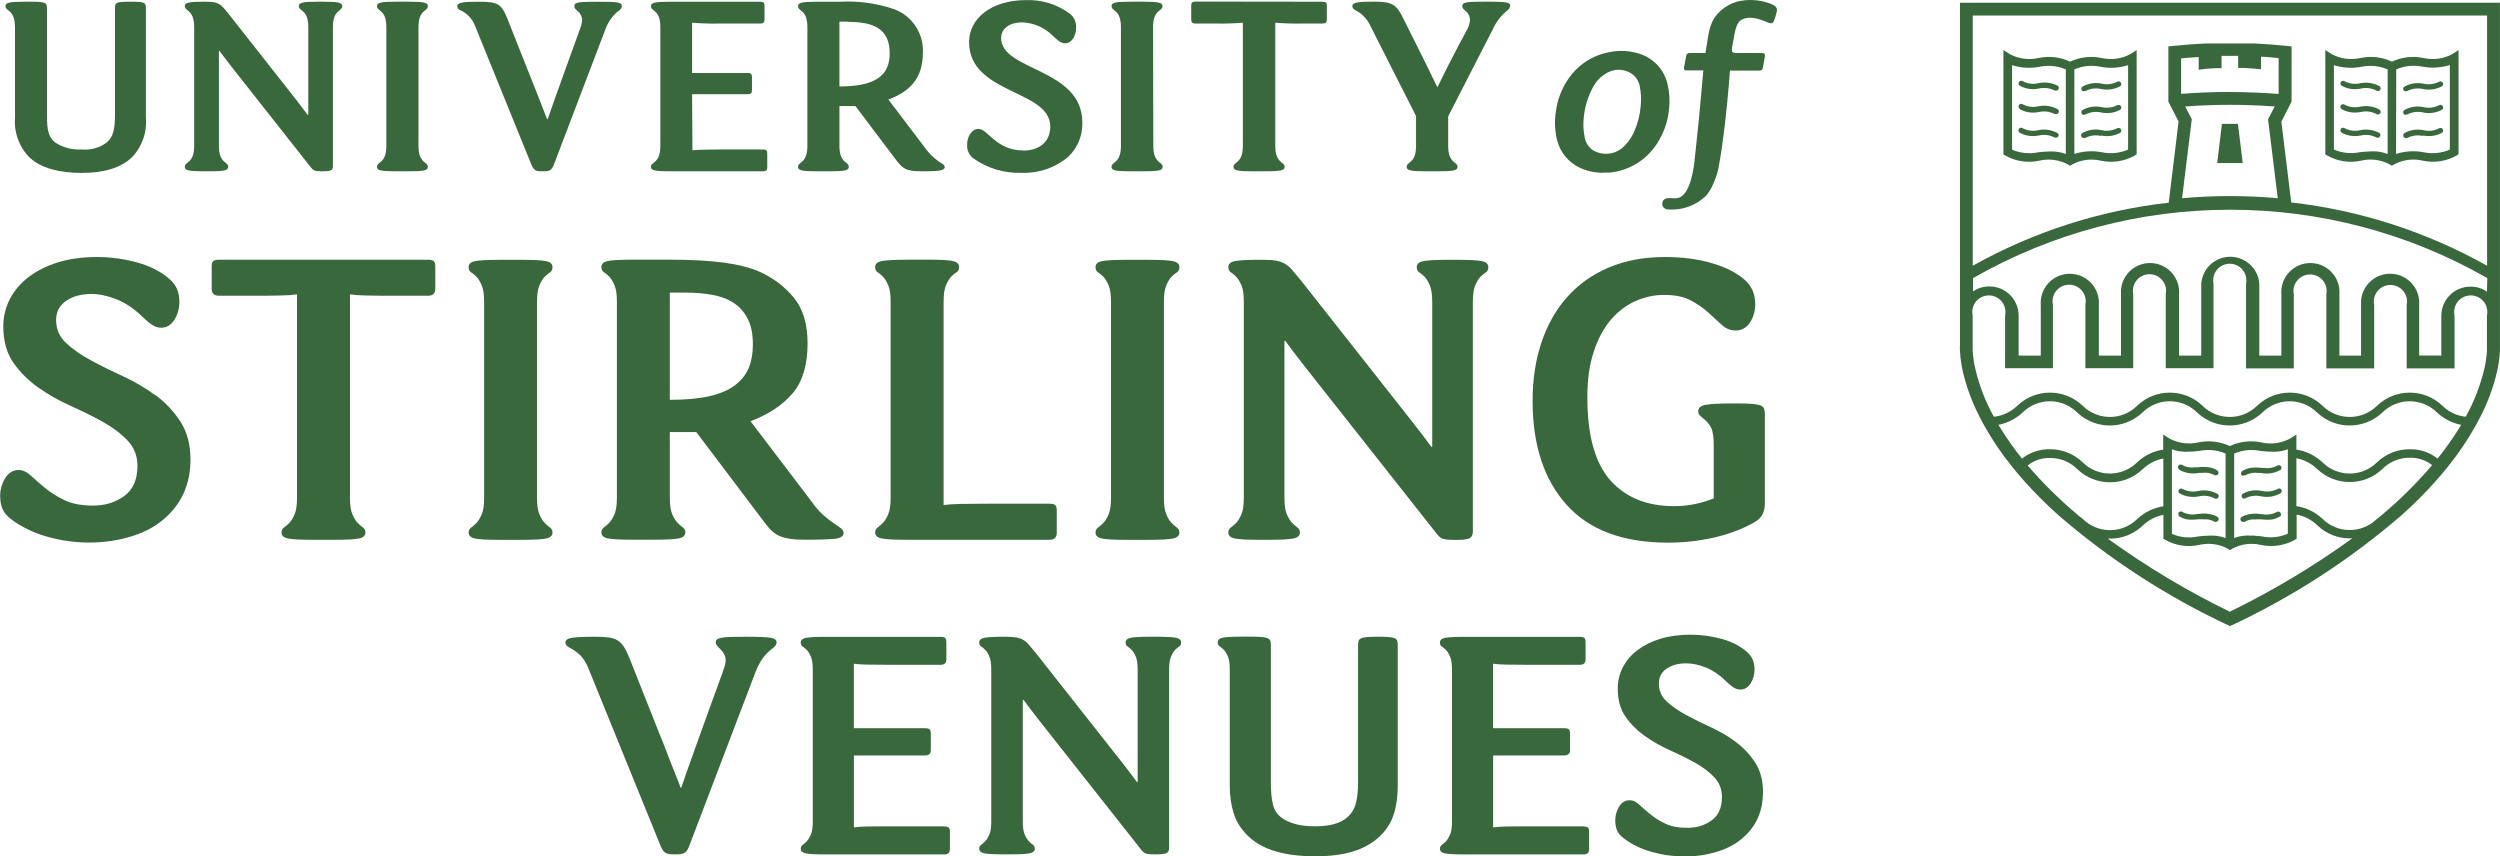 <?xml version="1.0" encoding="UTF-8"?><svg id="c" xmlns="http://www.w3.org/2000/svg" viewBox="0 0 590.34 202.23"><path d="M462.82.64v80.72c-.04.52-.04,1.04,0,1.57.1,1.72.35,3.42.74,5.09.85,3.5,2.1,6.88,3.73,10.09.37.74.76,1.51,1.21,2.29,1.92,3.45,4.13,6.73,6.62,9.79.41.53.84,1.04,1.28,1.57,2.29,2.7,4.73,5.28,7.3,7.72.76.73,1.57,1.45,2.39,2.2,12.22,10.55,25.85,19.36,40.49,26.17,14.64-6.81,28.26-15.62,40.49-26.17.82-.73,1.62-1.47,2.39-2.2,2.57-2.43,5.01-5.01,7.3-7.72.43-.53.86-1.04,1.27-1.57,2.49-3.06,4.71-6.34,6.62-9.79.43-.78.84-1.55,1.21-2.29,1.63-3.21,2.88-6.59,3.72-10.09.4-1.67.65-3.38.75-5.09V.64h-127.52ZM465.85,3.67h121.44v59.08c-14.27-8.01-29.99-13.09-46.25-14.95l-2.33-19.08,2.41-4.72v-13.05l-1.35-.13c-2.43-.26-4.9-.43-7.29-.55h-11.81c-2.39.12-4.84.3-7.27.55l-1.37.13v13.05l2.41,4.7-2.33,19.16c-16.26,1.83-31.99,6.89-46.27,14.89V3.67ZM516.02,25.14c3.53-.25,7.07-.39,10.56-.39s7.03.14,10.56.39l-1.57,3.02,2.29,18.65c-3.76-.35-7.55-.51-11.29-.51s-7.54.16-11.3.51l2.29-18.65-1.55-3.02ZM526.56,21.71c-3.8,0-7.68.16-11.52.45v-8.38c1.39-.12,2.78-.24,4.15-.31v3l1.66-.21,2.31-.16h1.43v-2.9h3.92v2.84h1.43l2.31.16,1.65.14v-2.94c1.37,0,2.76.2,4.17.32v8.46c-3.92-.29-7.72-.45-11.52-.45ZM490.73,121.71v-.04c-4.29-3.58-8.28-7.51-11.93-11.76,1.5-1.2,3.39-1.83,5.31-1.76,2.41-.02,4.72.93,6.42,2.64,4.32,4.13,11.12,4.13,15.43,0,1.35-1.29,3.04-2.17,4.88-2.53v11.29c-2.3.35-4.45,1.4-6.15,2.99-3.56,3.53-9.3,3.53-12.87,0-.35-.27-.7-.57-1.1-.84ZM526.58,144.41v.06c-10.1-4.91-19.76-10.69-28.85-17.28h.55c2.87.01,5.64-1.1,7.7-3.09,1.35-1.29,3.04-2.17,4.88-2.53v5.64l.47.29c2.44,1.35,5.29,1.78,8.01,1.17,2.26-.52,4.65-.21,6.7.88l.55.35.55-.35c2.05-1.09,4.43-1.41,6.7-.88,2.73.6,5.58.18,8.01-1.17l.47-.29v-5.7c1.84.35,3.53,1.23,4.88,2.53,2.07,2,4.84,3.11,7.72,3.09h.53c-9.1,6.58-18.75,12.36-28.85,17.28ZM512.85,126.06l.02-.04v-19.93c1.04.39,2.14.59,3.25.59,1.07,0,2.13-.07,3.19-.19,2.09-.45,4.27-.24,6.23.61v19.96c-.95-.36-1.96-.56-2.98-.59h-.55c-.97.02-1.95.08-2.92.2-2.1.46-4.28.25-6.25-.61ZM527.57,127.05v-19.95c1.96-.85,4.14-1.06,6.23-.61,1.06.12,2.13.19,3.19.19,1.11,0,2.21-.2,3.25-.59v19.94c-1.96.86-4.15,1.07-6.25.61-1.15-.15-2.31-.21-3.46-.18-1.01.03-2.01.23-2.96.58ZM562.34,121.69c-.37.28-.7.55-1.04.82-3.57,3.53-9.32,3.53-12.89,0-1.7-1.6-3.85-2.65-6.15-3v-11.3c1.84.35,3.53,1.23,4.88,2.52,4.32,4.13,11.12,4.13,15.44,0,1.7-1.71,4.03-2.66,6.44-2.64,1.91-.06,3.78.56,5.29,1.74-3.64,4.28-7.65,8.24-11.97,11.85ZM580.54,101.36c-1.51,2.4-3.16,4.72-4.94,6.93-1.87-1.49-4.2-2.27-6.58-2.21-2.88-.01-5.65,1.09-7.72,3.09-3.57,3.53-9.32,3.53-12.89,0-1.7-1.61-3.84-2.65-6.15-3v-3.56l-.96.61-.59.37c-2.06,1.09-4.44,1.41-6.71.88-2.52-.53-5.14-.23-7.47.86-2.33-1.09-4.95-1.39-7.46-.86-2.27.52-4.66.21-6.72-.88l-.58-.37-.96-.61v3.56c-2.31.35-4.45,1.39-6.15,3-3.56,3.53-9.3,3.53-12.87,0-2.08-2-4.84-3.11-7.72-3.09-2.39-.05-4.73.73-6.6,2.21-1.79-2.21-3.44-4.54-4.94-6.95-.22-.34-.43-.67-.63-1.02,2.14-.42,4.12-1.43,5.72-2.92,3.57-3.53,9.31-3.53,12.87,0,4.33,4.1,11.1,4.1,15.43,0,3.57-3.53,9.32-3.53,12.89,0,4.33,4.1,11.11,4.1,15.43,0,3.57-3.53,9.32-3.53,12.89,0,4.33,4.1,11.11,4.1,15.44,0,3.57-3.53,9.32-3.53,12.89,0,1.59,1.49,3.56,2.5,5.7,2.92-.19.35-.41.69-.63,1.04ZM587.26,74.5v8.32c-.08,1.42-.29,2.83-.61,4.21-.94,3.98-2.42,7.81-4.41,11.38-2.08-.22-4.02-1.14-5.5-2.6-4.32-4.13-11.12-4.13-15.43,0-3.57,3.53-9.32,3.53-12.89,0-4.32-4.13-11.12-4.13-15.44,0-3.57,3.53-9.32,3.53-12.89,0-4.32-4.13-11.12-4.13-15.43,0-3.56,3.53-9.3,3.53-12.87,0-4.32-4.13-11.12-4.13-15.44,0-1.49,1.46-3.44,2.38-5.52,2.6-2-3.57-3.48-7.4-4.4-11.38-.32-1.38-.53-2.8-.61-4.21v-8.32c-.46-2.12.89-4.2,3-4.65,2.11-.46,4.2.89,4.65,3,.12.54.12,1.11,0,1.65v12.44h11.3v-14.97c-.46-2.11.89-4.2,3-4.65,2.11-.46,4.2.89,4.66,3,.12.55.12,1.11,0,1.65v14.97h11.3v-17.49c-.43-2.12.94-4.19,3.06-4.62,2.12-.43,4.19.94,4.62,3.06.1.52.1,1.04,0,1.56v17.49h11.28v-19.96c-.43-2.12.94-4.19,3.06-4.62,2.12-.43,4.19.94,4.62,3.06.1.52.1,1.05,0,1.56v20.02h11.28v-17.49c-.43-2.12.94-4.19,3.06-4.62,2.12-.43,4.19.94,4.62,3.06.1.51.1,1.04,0,1.56v17.49h11.3v-14.96c-.45-2.12.89-4.2,3.01-4.66,2.12-.45,4.2.89,4.66,3.01.11.54.11,1.11,0,1.65v14.96h11.3v-12.5c-.45-2.12.89-4.2,3-4.65,2.12-.46,4.2.89,4.66,3,.12.54.12,1.11,0,1.65ZM587.26,68.86c-1.16-.78-2.52-1.2-3.92-1.17-3.79,0-6.86,3.09-6.86,6.87v9.4h-5.23v-11.93c.29-3.78-2.55-7.09-6.34-7.37-3.78-.29-7.09,2.55-7.38,6.34-.02.34-.02.69,0,1.04v11.93h-5.11v-14.46c.29-3.78-2.55-7.09-6.34-7.38-3.79-.28-7.09,2.55-7.37,6.34-.03.35-.03.69,0,1.04v14.46h-5.21v-16.98c-.28-3.79-3.59-6.62-7.37-6.34-3.39.26-6.08,2.95-6.34,6.34v16.98h-5.23v-14.46c.29-3.78-2.55-7.09-6.34-7.38-3.79-.28-7.09,2.55-7.38,6.34-.02.35-.02.69,0,1.04v14.46h-5.23v-11.93c.28-3.78-2.55-7.09-6.34-7.37-3.78-.29-7.09,2.55-7.37,6.34-.03.34-.03.69,0,1.04v11.93h-5.23v-9.46c0-3.79-3.07-6.86-6.85-6.88-1.4-.02-2.77.39-3.92,1.17v-3.13c37.62-21.54,83.83-21.54,121.45,0l-.1,3.19Z" style="fill:#3a683d;"/><path d="M557.57,37.93c2.27-.53,4.65-.22,6.7.88l.55.33.55-.33c2.05-1.1,4.43-1.41,6.7-.88,2.73.6,5.58.17,8.01-1.2l.47-.29V11.82l-1.54,1c-2.07,1.08-4.45,1.39-6.72.88-2.52-.54-5.13-.23-7.46.86-2.33-1.1-4.95-1.4-7.47-.86-2.26.51-4.64.19-6.7-.88l-1.57-1v24.63l.47.29c2.43,1.37,5.28,1.8,8.01,1.2ZM565.83,16.39c1.95-.85,4.11-1.08,6.19-.65,2.16.4,4.38.27,6.47-.39v19.98c-1.97.85-4.15,1.06-6.25.61-2.15-.4-4.36-.26-6.44.41l.04-19.96ZM551.12,15.39c2.08.66,4.3.8,6.44.39,2.1-.45,4.28-.24,6.25.61v19.98c-1.13-.44-2.33-.66-3.54-.64-.98.02-1.95.08-2.92.19-2.09.45-4.26.24-6.23-.6V15.39Z" style="fill:#3a683d;"/><path d="M557.46,20.91c1.26-.28,2.58-.11,3.73.49.3.19.69.1.88-.19.18-.29.1-.68-.19-.86-1.39-.76-3-1.01-4.54-.69-1.26.3-2.58.12-3.73-.49-.29-.18-.68-.1-.86.2-.19.3-.1.69.2.88,1.37.77,2.99,1,4.52.66Z" style="fill:#3a683d;"/><path d="M557.46,26.45c1.26-.29,2.58-.12,3.73.49.3.18.69.1.88-.2.18-.29.1-.68-.19-.86-1.38-.77-3-1.02-4.54-.69-1.26.29-2.58.12-3.73-.49-.29-.18-.68-.1-.86.19-.19.3-.1.69.2.89,1.38.76,2.99.99,4.52.66Z" style="fill:#3a683d;"/><path d="M561.19,32.49c.33.14.71,0,.85-.34.11-.26.04-.55-.17-.74-1.39-.76-3-1-4.54-.67-1.26.3-2.58.12-3.72-.49-.3-.18-.68-.1-.86.2-.18.3-.1.69.2.88,1.38.76,2.98.99,4.52.66,1.26-.29,2.58-.12,3.72.49Z" style="fill:#3a683d;"/><path d="M572.16,32.09v-.1c1.55.33,3.16.1,4.54-.66.27-.24.3-.65.06-.91-.18-.21-.49-.27-.74-.16-1.14.61-2.46.78-3.72.49-1.54-.33-3.15-.1-4.53.67-.29.19-.38.58-.19.88.11.18.31.3.53.3.11.03.22.03.33,0,1.14-.61,2.46-.78,3.72-.49Z" style="fill:#3a683d;"/><path d="M568.1,27.14v-.1c.11.03.22.03.33,0,1.14-.61,2.46-.78,3.72-.49,1.54.34,3.16.1,4.54-.67.27-.23.3-.64.06-.91-.18-.21-.48-.27-.74-.16-1.14.61-2.46.78-3.72.49-1.54-.33-3.15-.1-4.52.67-.3.19-.38.58-.2.88.12.18.32.3.53.3Z" style="fill:#3a683d;"/><path d="M567.57,21.3c.12.18.32.3.53.3v-.1c.11.04.23.04.33,0,1.14-.6,2.46-.77,3.72-.49,1.54.34,3.16.1,4.54-.67.27-.24.3-.64.06-.91-.18-.21-.48-.28-.74-.16-1.14.61-2.46.78-3.72.49-1.54-.32-3.15-.08-4.52.69-.29.17-.39.54-.21.83,0,.01.01.02.01.03Z" style="fill:#3a683d;"/><path d="M496.27,13.7c-2.52-.54-5.13-.23-7.46.86-2.33-1.1-4.95-1.4-7.47-.86-2.27.51-4.64.19-6.7-.88l-1.56-1v24.63l.47.29c2.44,1.37,5.28,1.8,8.01,1.2,2.27-.53,4.66-.22,6.72.88l.53.33.55-.33c2.05-1.1,4.43-1.41,6.7-.88,2.73.6,5.58.17,8.01-1.2l.47-.29V11.82l-1.55,1c-2.06,1.08-4.44,1.39-6.72.88ZM487.81,36.36c-1.13-.42-2.33-.63-3.54-.6-.98.01-1.95.08-2.92.19-2.09.45-4.27.24-6.23-.61V15.39c2.08.66,4.3.8,6.44.39,2.1-.45,4.28-.24,6.25.61v19.98ZM502.52,35.33c-1.97.85-4.15,1.06-6.25.61-2.15-.4-4.36-.26-6.44.41v-19.96c1.96-.85,4.14-1.06,6.23-.61,2.16.41,4.37.27,6.46-.39v19.94Z" style="fill:#3a683d;"/><path d="M477.61,19.16c-.29-.18-.68-.1-.86.2-.19.3-.1.69.2.88,1.37.77,2.99,1,4.52.66,1.26-.28,2.58-.11,3.72.49.11.02.23.02.34,0,.34.01.63-.26.64-.61,0-.22-.1-.43-.29-.54-1.39-.73-3.01-.94-4.55-.59-1.26.3-2.58.12-3.72-.49Z" style="fill:#3a683d;"/><path d="M481.33,25.1c-1.26.3-2.58.12-3.72-.49-.29-.18-.68-.09-.86.2-.19.3-.1.69.2.88v.1c1.38.76,2.99.99,4.52.66,1.26-.29,2.58-.12,3.72.49.11.02.23.02.34,0,.34,0,.63-.26.64-.61,0-.22-.1-.42-.29-.54-1.38-.78-3-1.02-4.55-.69Z" style="fill:#3a683d;"/><path d="M481.29,30.74c-1.26.3-2.58.12-3.72-.49-.3-.18-.68-.1-.86.2-.18.3-.1.69.19.88,1.38.76,2.99.99,4.53.66h.04c1.26-.29,2.58-.12,3.72.49.11.03.22.03.33,0,.22,0,.43-.1.55-.29.12-.28.02-.61-.24-.78-1.39-.76-3-1-4.54-.67Z" style="fill:#3a683d;"/><path d="M500.01,30.25c-1.14.61-2.46.78-3.72.49-1.56-.34-3.19-.11-4.58.67-.29.19-.38.58-.2.88.11.18.31.3.53.3.11.03.22.03.33,0,1.14-.61,2.46-.78,3.72-.49l.06-.1c1.55.33,3.16.1,4.55-.66.27-.24.29-.65.06-.91-.19-.21-.49-.27-.75-.16Z" style="fill:#3a683d;"/><path d="M500.01,24.81c-1.14.61-2.46.78-3.72.49-1.54-.33-3.14-.09-4.52.67-.3.19-.38.58-.2.88.12.18.32.3.53.3v-.1c.11.03.22.03.33,0,1.14-.61,2.46-.78,3.72-.49,1.54.34,3.16.1,4.55-.67.27-.23.29-.64.06-.91-.19-.21-.49-.27-.75-.16Z" style="fill:#3a683d;"/><path d="M496.29,19.75c-1.54-.32-3.15-.08-4.52.69-.29.17-.39.54-.22.83,0,.01.01.02.02.03.12.18.32.3.53.3v-.1c.11.04.23.04.33,0,1.14-.6,2.46-.77,3.72-.49,1.54.34,3.16.1,4.55-.67.27-.24.29-.64.06-.91-.19-.21-.49-.28-.75-.16-1.14.61-2.46.78-3.72.49Z" style="fill:#3a683d;"/><polygon points="529.59 38.5 528.46 29.25 524.68 29.25 523.56 38.5 526.22 38.5 529.59 38.5" style="fill:#3a683d;"/><path d="M514.69,110.98c1.39.76,3,1.01,4.54.68h.7c1.04-.16,2.1.04,3.02.55.11.04.22.04.33,0,.21,0,.42-.11.53-.29.08-.15.08-.34,0-.49-.03-.16-.13-.29-.27-.37-.59-.38-1.26-.62-1.96-.72-.86-.11-1.73-.11-2.58,0h-.59c-1.08.18-2.18-.01-3.14-.55-.29-.19-.68-.1-.87.19-.19.3-.1.69.19.87l.1.14Z" style="fill:#3a683d;"/><path d="M519.23,117.21c1.26-.29,2.58-.12,3.73.47.1.07.21.1.33.1.21,0,.42-.11.53-.3.19-.28.11-.66-.17-.84,0,0-.02-.01-.03-.02-1.38-.77-2.98-1.01-4.52-.69-1.26.3-2.58.13-3.72-.47-.3-.19-.69-.1-.87.19-.19.29-.11.68.19.87,1.39.77,3,1.01,4.54.69Z" style="fill:#3a683d;"/><path d="M520.21,122.61l.08.04c.93-.11,1.86.09,2.66.57.11.03.23.03.33,0,.21,0,.42-.11.53-.3.19-.29.11-.67-.18-.86-.21-.14-.44-.26-.69-.35-1.25-.46-2.6-.58-3.92-.33h-.25c-1.18.25-2.41.06-3.47-.51-.3-.18-.69-.1-.88.2-.04.14-.04.3,0,.43-.01.06-.01.12,0,.18.04.11.12.2.21.26.76.49,1.64.76,2.55.78.65.01,1.31-.02,1.96-.1h1.06Z" style="fill:#3a683d;"/><path d="M538.39,121.97c.1-.06.17-.15.22-.26,0-.06,0-.12,0-.18.02-.15-.01-.31-.1-.43-.17-.29-.54-.38-.83-.22-.01,0-.02.01-.04.02-1.05.57-2.28.75-3.46.51h-.25c-1.32-.25-2.67-.13-3.92.33-.24.09-.47.21-.69.35-.29.18-.37.55-.2.83,0,.01.01.02.02.03.11.19.31.3.53.29.11.04.23.04.33,0,.8-.48,1.73-.68,2.66-.57l.18-.04h1.05c.65.08,1.31.11,1.96.1.89-.03,1.77-.3,2.52-.78Z" style="fill:#3a683d;"/><path d="M537.89,115.42s-.02.01-.03.02c-1.14.6-2.46.77-3.72.49-1.54-.34-3.15-.11-4.53.66-.29.19-.38.58-.19.87.11.17.31.28.52.28.09,0,.18-.02.26-.07,1.15-.59,2.46-.76,3.72-.47,1.55.32,3.16.08,4.54-.69.31-.16.44-.53.28-.84,0-.01-.01-.03-.02-.04-.17-.29-.54-.38-.83-.21Z" style="fill:#3a683d;"/><path d="M529.94,117.75h0s-.05.02-.07.02l.08-.02Z" style="fill:#3a683d;"/><path d="M529.87,112.23c.11.04.23.04.33,0,.92-.51,1.98-.71,3.02-.55h.7c1.55.32,3.16.08,4.54-.69.29-.19.36-.58.18-.86-.17-.29-.54-.38-.83-.21,0,0-.02.01-.03.02-.95.53-2.06.73-3.13.55h-.59c-.86-.12-1.73-.12-2.59,0-.69.1-1.36.34-1.96.72-.15.08-.25.21-.28.37-.07.16-.07.34,0,.49.11.18.31.29.53.29l.1-.14Z" style="fill:#3a683d;"/><path d="M418.84,1.25c-.32-.2-.66-.35-1.02-.47-2.46-.88-5.12-1.02-7.66-.39-1.46.43-2.8,1.18-3.92,2.21-2.31,2.15-2.62,4.11-3.25,8.19-.12.86-.27,1.72-.27,1.72h-3.82c-.36.01-.67.28-.72.65-.18.94-.38,1.96-.53,2.82,0,.43,0,.59.51.65h4.06c-.61,7.19-1.28,14.14-2.05,21-.16,1.73-.96,8.41-3.92,9.11-1.22.3-2.78-.41-3.53.63-.21.39-.26.85-.12,1.27.28.55.85.88,1.47.84,3.28.19,6.48-1.01,8.83-3.29.67-.82,1.22-1.73,1.63-2.7.74-1.57,1.23-3.24,1.47-4.96.57-2.94,1.7-11.04,2.51-21.86h6.76c.9,0,.9-.22,1.04-.92.14-.7.26-1.41.39-2.1.2-.98,0-1.14-.94-1.14h-5.88s-.61,0-.83-.26c-.12-.43-.12-.88,0-1.31.81-4.7,1.04-6.02,2.88-6.56,2.41-.72,5.21.9,5.88,1.06.67.16.86,0,1.1-.57.27-.67.48-1.36.63-2.08.2-.62-.11-1.29-.7-1.55Z" style="fill:#3a683d;"/><path d="M373.2,39.68c1.71.76,3.57,1.14,5.44,1.12v-.04h1.47c4.98-.5,9.38-3.43,11.76-7.84,1.29-2.26,2.07-4.78,2.27-7.38.2-1.89.07-3.79-.37-5.64-.75-3.33-3.17-6.03-6.41-7.13-2.38-.82-4.94-.97-7.4-.44-3.91.73-7.36,2.98-9.6,6.27-1.59,2.29-2.6,4.93-2.96,7.7-.36,2.24-.27,4.53.27,6.74.72,2.95,2.75,5.4,5.53,6.64ZM379.73,17.08c1.9-.98,4.19-.77,5.87.55.88.74,1.46,1.76,1.63,2.9.3,1.5.37,3.04.19,4.56-.16,2.03-.66,4.02-1.49,5.88-.67,1.59-1.71,3-3.04,4.12-1.92,1.46-4.54,1.64-6.64.45-1.17-.76-1.94-2-2.1-3.39-.15-.88-.25-1.75-.25-2.25-.06-3.11.65-6.19,2.07-8.96.79-1.66,2.1-3.02,3.74-3.86Z" style="fill:#3a683d;"/><path d="M3.54,6.4v21.39c-.28,3.51,1,6.97,3.5,9.46,2.63,2.41,6.86,3.58,12.21,3.58s9.18-1.17,11.87-3.64c2.42-2.5,3.64-5.93,3.33-9.4V2.03c0-1.43-.21-1.63-3.66-1.63s-3.64.2-3.64,1.63v25.17c0,3.14-.39,5.15-1.96,6.46-1.69,1.25-3.78,1.83-5.87,1.63-2.21.15-4.41-.42-6.27-1.63-1.65-1.23-1.96-3.13-1.96-6.46V2.03c0-1.43-.33-1.63-3.78-1.63h-1.43C2.28.41,1.3.6,1.3,1.44c0,1.31,2.23.73,2.23,4.96Z" style="fill:#3a683d;"/><path d="M53.9,39.41c0-1.31-2.21-.73-2.21-4.96V12.02h.12c.72.9,1.76,2.33,2.68,3.51l18.78,23.82c.71.9.98,1.1,2.66,1.1h.39c1.9,0,2.29-.31,2.29-1.17V6.4c0-4.23,2.21-3.64,2.21-4.96,0-.84-.98-1.04-4.56-1.04h-1.12c-3.59,0-4.57.2-4.57,1.04,0,1.31,2.23.73,2.23,4.96v20.74h-.14c-.72-.92-1.76-2.35-2.68-3.53L54.03,3.34c-1.9-2.35-2.29-2.94-5.43-2.94h-.39c-3.59,0-4.57.2-4.57,1.04,0,1.31,2.21.73,2.21,4.96v28.05c0,4.23-2.21,3.64-2.21,4.96,0,.84.98,1.04,4.57,1.04h1.12c3.59,0,4.56-.19,4.56-1.04Z" style="fill:#3a683d;"/><path d="M89.02,39.41c0,.85.98,1.04,4.56,1.04h2.88c3.58,0,4.57-.19,4.57-1.04,0-1.31-2.21-.72-2.21-4.96V6.4c0-4.23,2.21-3.64,2.21-4.96,0-.84-.98-1.04-4.57-1.04h-2.88c-3.58,0-4.56.19-4.56,1.04,0,1.31,2.21.72,2.21,4.96v28.05c0,4.23-2.21,3.64-2.21,4.96Z" style="fill:#3a683d;"/><path d="M146.25,2.43c.34-.21.56-.58.59-.98,0-.92-.84-1.04-5.6-1.04s-5.62.11-5.62,1.1c0,.33.2.59.73,1.06.68.51,1.09,1.3,1.12,2.15-.08.8-.27,1.59-.59,2.33l-4.01,11.11c-1.37,3.78-2.28,6.33-3.53,9.97h-.16c-1.12-2.94-2.94-7.57-3.92-9.97l-5.48-13.83c-1.37-3.41-2.27-3.92-6.58-3.92-3.13,0-5.23.06-5.23,1.04,0,.42.27.78.66.92,1.63.72,2.9,2.05,3.53,3.7l13.3,32.75c.59,1.43,1.17,1.62,2.15,1.62h1.04c.98,0,1.63-.19,2.16-1.62l12.12-31.83c.63-1.82,1.79-3.42,3.33-4.57Z" style="fill:#3a683d;"/><path d="M153.71,39.41c0,.84.98,1.04,4.57,1.04h21.86c.78,0,1.04-.26,1.04-.98v-3.19c0-.78-.26-.98-1.04-.98h-10.38c-3.19,0-5.09.08-6.25.19l-.08-13.24h13.1c.78,0,1.04-.26,1.04-.98v-3.06c0-.78-.26-.98-1.04-.98h-13.1V5.36c2.08.18,4.16.24,6.25.2h9.79c.78,0,1.06-.28,1.06-.98V1.39c0-.78-.28-.98-1.06-.98h-21.19c-3.58,0-4.57.19-4.57,1.04,0,1.31,2.22.73,2.22,4.96v28.05c0,4.23-2.22,3.64-2.22,4.96Z" style="fill:#3a683d;"/><path d="M188.44,39.41c0,.84.98,1.04,4.57,1.04h2.86c3.61,0,4.56-.2,4.56-1.04,0-1.32-2.21-.73-2.21-4.96v-9.4h3.78l9.46,12.54c1.76,2.35,2.55,2.86,6.27,2.86,3.39,0,5.35-.06,5.35-.98,0-.31-.14-.51-.53-.78-1.62-.96-3.02-2.25-4.11-3.78l-8.66-11.4c5.15-1.96,8.15-5.03,8.15-11.17.17-4.5-2.56-8.6-6.78-10.17-4.15-1.41-8.55-2.01-12.93-1.76h-5.21c-3.59,0-4.57.2-4.57,1.04,0,1.31,2.21.73,2.21,4.96v28.05c0,4.23-2.21,3.64-2.21,4.96ZM198.22,5.11h2.16l-.08.06c5.88,0,9.79,1.54,9.79,7.42,0,4.9-2.86,7.83-11.87,7.83V5.11Z" style="fill:#3a683d;"/><path d="M241.67,35.53c-6.53,0-8.35-5.09-10.62-5.09-1.65,0-2.68,1.88-2.68,3.73-.09,1.27.48,2.49,1.51,3.25,3.29,2.32,7.25,3.52,11.29,3.39,4.04.17,7.99-1.18,11.08-3.78,2.2-2.11,3.41-5.04,3.33-8.09,0-12.91-19.18-12.13-19.18-19.96,0-2.35,2.14-3.7,5.02-3.7,2.74.12,5.35,1.28,7.27,3.25.98.92,1.82,1.7,2.8,1.7,1.57,0,2.62-1.76,2.62-3.72.07-1.22-.44-2.4-1.37-3.19-3.02-2.29-6.75-3.45-10.53-3.29-8.08,0-13.37,4.3-13.38,9.9.02,12.37,19.17,11.21,19.17,19.94,0,3.92-2.94,5.68-6.32,5.68Z" style="fill:#3a683d;"/><path d="M228.82,9.93s0-.01,0-.02c0,0,0-.01,0-.02v.04Z" style="fill:#3a683d;"/><path d="M262.47,39.41c0,.85.98,1.04,4.57,1.04h2.94c3.58,0,4.57-.19,4.57-1.04,0-1.31-2.21-.72-2.21-4.96l-.06-28.05c0-4.23,2.22-3.64,2.22-4.96,0-.84-.98-1.04-4.57-1.04h-2.88c-3.58,0-4.57.19-4.57,1.04,0,1.31,2.21.72,2.21,4.96v28.05c0,4.23-2.21,3.64-2.21,4.96Z" style="fill:#3a683d;"/><path d="M293.48,34.45c0,4.23-2.21,3.66-2.21,4.96,0,.84.98,1.04,4.56,1.04h2.96c3.59,0,4.56-.2,4.56-1.04,0-1.3-2.21-.73-2.21-4.96V5.36c2.08.17,4.16.24,6.24.2h4.9c.78,0,1.04-.26,1.04-.98V1.39c0-.78-.25-.98-1.04-.98l-29.95-.04c-.78,0-1.04.19-1.04.98v3.23c0,.72.25.98,1.04.98h4.9c2.09.04,4.17-.03,6.25-.2v29.09Z" style="fill:#3a683d;"/><path d="M319.96,2.37c1.61.77,2.88,2.08,3.61,3.7l10.81,21.33v7.05c0,4.23-2.21,3.64-2.21,4.96,0,.85.98,1.04,4.56,1.04h2.88c3.59,0,4.57-.19,4.57-1.04,0-1.31-2.21-.72-2.21-4.96v-6.98l10.5-20.49c.8-1.78,2-3.35,3.53-4.57.33-.22.54-.58.57-.98h.06c0-.92-.9-1.04-5.66-1.04s-5.68.11-5.68,1.1c0,.33.2.59.73,1.06.68.51,1.08,1.31,1.1,2.15-.05.82-.3,1.62-.71,2.33l-1.96,3.66c-1.88,3.58-3.58,6.91-4.96,9.79h-.14c-1.49-3.13-3.25-6.66-4.82-9.79l-3.13-6.27c-1.63-3.33-2.55-4.03-6.84-4.03-3.27,0-5.23.06-5.23,1.04,0,.41.27.77.65.92Z" style="fill:#3a683d;"/><path d="M182.02,150.61c-.92-.17-2.86-.25-5.81-.25-1.51,0-2.73.01-3.68.04-.95.03-1.69.1-2.22.21s-.88.25-1.05.42-.25.42-.25.75.31.78.92,1.34c.95.89,1.42,1.81,1.42,2.76,0,.44-.07.9-.21,1.38s-.32,1.02-.55,1.63l-5.19,14.31c-.44,1.23-.85,2.36-1.21,3.39-.37,1.03-.73,2.05-1.09,3.05s-.72,2.02-1.09,3.05c-.36,1.03-.74,2.13-1.13,3.3h-.17c-.34-.95-.74-1.99-1.21-3.14-.47-1.14-.93-2.3-1.38-3.47-.44-1.17-.88-2.3-1.3-3.39-.42-1.09-.8-2.02-1.13-2.8l-7.03-17.73c-.45-1.12-.88-2.01-1.3-2.68-.42-.67-.92-1.19-1.5-1.55s-1.33-.6-2.22-.71-2.04-.17-3.43-.17c-2.01,0-3.63.07-4.85.21-1.22.14-1.84.52-1.84,1.13,0,.5.28.89.84,1.17,1,.5,1.87,1.1,2.59,1.8s1.37,1.69,1.92,2.97l17.07,42c.39.95.8,1.53,1.21,1.76.42.22.93.34,1.55.34h1.34c.61,0,1.14-.11,1.59-.34.45-.22.84-.81,1.17-1.76l15.56-40.83c.5-1.28,1.06-2.37,1.67-3.26s1.48-1.76,2.6-2.6c.5-.39.75-.81.75-1.25,0-.56-.46-.92-1.38-1.09Z" style="fill:#3a683d;"/><path d="M222.97,195.12h-13.3c-2.07,0-3.72.01-4.98.04-1.25.03-2.27.1-3.05.21v-16.98h16.82c.89,0,1.34-.42,1.34-1.25v-3.93c0-.5-.1-.84-.3-1-.19-.16-.54-.25-1.05-.25h-16.82v-15.23c.78.11,1.8.18,3.05.21,1.25.03,2.91.04,4.98.04h12.47c.89,0,1.34-.42,1.34-1.25v-4.1c0-.5-.1-.84-.29-1s-.55-.25-1.05-.25h-27.19c-2.35,0-3.91.08-4.69.25s-1.17.53-1.17,1.09c0,.45.15.77.46.96.31.2.63.46.96.8.34.33.66.85.96,1.55.31.7.46,1.72.46,3.05v35.98c0,1.34-.15,2.36-.46,3.05s-.63,1.21-.96,1.55c-.33.34-.65.62-.96.84-.31.22-.46.53-.46.92,0,.56.39.92,1.17,1.09s2.34.25,4.69.25h28.03c.89,0,1.34-.42,1.34-1.25v-4.1c0-.5-.1-.84-.3-1s-.55-.25-1.05-.25Z" style="fill:#3a683d;"/><path d="M277.77,150.61c-.78-.17-2.34-.25-4.69-.25h-1.42c-2.35,0-3.91.08-4.69.25s-1.17.53-1.17,1.09c0,.45.15.77.46.96.3.2.63.46.96.8.34.33.66.85.96,1.55.31.7.46,1.72.46,3.05v26.61h-.17c-.45-.62-.97-1.33-1.59-2.14-.62-.81-1.23-1.6-1.84-2.38l-20.5-26.02c-.62-.72-1.13-1.34-1.55-1.84-.42-.5-.87-.89-1.34-1.17-.47-.28-1.02-.47-1.63-.59-.62-.11-1.42-.17-2.43-.17h-.5c-2.35,0-3.91.08-4.69.25s-1.17.53-1.17,1.09c0,.45.15.77.46.96.31.2.63.46.96.8.34.33.66.85.96,1.55.31.7.46,1.72.46,3.05v35.98c0,1.34-.15,2.36-.46,3.05s-.63,1.21-.96,1.55c-.33.34-.65.62-.96.84-.31.22-.46.53-.46.92,0,.56.39.92,1.17,1.09s2.34.25,4.69.25h1.42c2.34,0,3.9-.08,4.68-.25s1.17-.53,1.17-1.09c0-.39-.15-.7-.46-.92-.31-.22-.63-.5-.96-.84s-.66-.85-.96-1.55-.46-1.72-.46-3.05v-28.78h.17c.44.61.97,1.33,1.59,2.13.61.81,1.22,1.61,1.84,2.39l24.1,30.54c.44.62.85,1,1.21,1.17.36.17,1.1.25,2.21.25h.5c1.22,0,2.02-.11,2.38-.34.36-.22.55-.61.55-1.17v-42.17c0-1.34.15-2.36.46-3.05.31-.69.63-1.21.96-1.55.33-.34.65-.6.96-.8.3-.19.46-.52.46-.96,0-.56-.39-.92-1.17-1.09Z" style="fill:#3a683d;"/><path d="M329.35,150.73c-.31-.14-.77-.24-1.38-.3-.62-.05-1.48-.08-2.6-.08s-1.98.03-2.59.08c-.62.06-1.08.16-1.38.3s-.5.35-.59.63c-.08.28-.12.64-.12,1.09v32.3c0,2.01-.18,3.68-.55,5.02-.36,1.34-1.05,2.43-2.05,3.26-1.56,1.39-4.07,2.09-7.53,2.09-1.84,0-3.42-.18-4.73-.55-1.31-.36-2.41-.88-3.3-1.55-1-.78-1.66-1.83-1.97-3.14s-.46-3.02-.46-5.15v-32.3c0-.44-.04-.81-.12-1.09-.09-.28-.3-.49-.63-.63-.34-.14-.83-.24-1.47-.3-.64-.05-1.52-.08-2.63-.08h-1.84c-2.34,0-3.91.08-4.69.25s-1.17.53-1.17,1.09c0,.45.15.77.46.96.31.2.63.46.96.8.34.33.66.85.96,1.55.31.7.46,1.72.46,3.05v27.44c0,2.45.32,4.68.96,6.69s1.83,3.82,3.56,5.44c3.29,3.07,8.51,4.6,15.65,4.6s11.88-1.56,15.23-4.68c1.62-1.56,2.73-3.33,3.35-5.31.62-1.98.92-4.22.92-6.73v-33.05c0-.44-.04-.81-.13-1.09-.08-.28-.28-.49-.59-.63Z" style="fill:#3a683d;"/><path d="M373.91,195.12h-13.3c-2.07,0-3.72.01-4.98.04-1.25.03-2.27.1-3.05.21v-16.98h16.82c.89,0,1.34-.42,1.34-1.25v-3.93c0-.5-.1-.84-.3-1-.19-.16-.54-.25-1.05-.25h-16.82v-15.23c.78.11,1.8.18,3.05.21,1.25.03,2.91.04,4.98.04h12.47c.89,0,1.34-.42,1.34-1.25v-4.1c0-.5-.1-.84-.29-1s-.55-.25-1.05-.25h-27.19c-2.35,0-3.91.08-4.69.25s-1.17.53-1.17,1.09c0,.45.15.77.46.96.31.2.63.46.96.8.34.33.66.85.96,1.55.31.7.46,1.72.46,3.05v35.98c0,1.34-.15,2.36-.46,3.05s-.63,1.21-.96,1.55c-.33.34-.65.62-.96.84-.31.22-.46.53-.46.92,0,.56.39.92,1.17,1.09s2.34.25,4.69.25h28.03c.89,0,1.34-.42,1.34-1.25v-4.1c0-.5-.1-.84-.3-1s-.55-.25-1.05-.25Z" style="fill:#3a683d;"/><path d="M409.92,175.21c-1.81-1.34-3.78-2.49-5.9-3.47-2.12-.97-4.09-1.95-5.9-2.93-1.81-.97-3.33-2.04-4.56-3.18-1.23-1.14-1.84-2.55-1.84-4.23,0-1.5.61-2.68,1.84-3.51,1.22-.84,2.76-1.25,4.6-1.25,1.45,0,2.98.32,4.6.96,1.62.64,3.15,1.66,4.6,3.05.61.61,1.21,1.13,1.8,1.55s1.18.63,1.8.63c1,0,1.81-.49,2.43-1.46.61-.97.92-2.08.92-3.3,0-1.73-.59-3.1-1.76-4.1-1.56-1.39-3.56-2.42-5.98-3.1-2.43-.67-4.9-1-7.41-1s-4.98.32-7.07.96c-2.09.64-3.89,1.53-5.4,2.68-1.51,1.14-2.67,2.5-3.47,4.06-.81,1.56-1.21,3.23-1.21,5.02,0,2.68.61,4.9,1.84,6.65,1.22,1.76,2.75,3.28,4.56,4.56,1.81,1.28,3.78,2.4,5.9,3.35,2.12.95,4.08,1.92,5.9,2.93,1.81,1,3.33,2.15,4.56,3.43,1.22,1.28,1.84,2.85,1.84,4.69,0,2.51-.81,4.35-2.43,5.52-1.62,1.17-3.51,1.76-5.69,1.76s-3.88-.34-5.27-1-2.59-1.42-3.6-2.26-1.87-1.59-2.6-2.26-1.45-1-2.17-1c-1.06,0-1.9.5-2.51,1.5-.62,1-.92,2.1-.92,3.26,0,.84.13,1.59.38,2.26s.77,1.31,1.55,1.92c1.89,1.45,4.11,2.54,6.65,3.26,2.54.72,5.15,1.09,7.82,1.09s5.37-.4,7.91-1.21c2.54-.81,4.64-2.02,6.31-3.64,2.85-2.68,4.27-6.14,4.27-10.37,0-2.73-.62-5.05-1.84-6.95-1.23-1.89-2.75-3.51-4.56-4.85Z" style="fill:#3a683d;"/><path d="M36.69,93.34c-2.34-1.72-4.87-3.21-7.6-4.47-2.73-1.25-5.27-2.51-7.6-3.77-2.34-1.25-4.29-2.62-5.87-4.09s-2.37-3.29-2.37-5.44c0-1.94.79-3.45,2.37-4.53,1.58-1.08,3.56-1.62,5.93-1.62,1.87,0,3.84.41,5.93,1.24s4.06,2.14,5.93,3.93c.79.79,1.56,1.46,2.32,1.99s1.52.81,2.32.81c1.3,0,2.33-.63,3.13-1.89.79-1.25,1.18-2.67,1.18-4.25,0-2.23-.75-3.99-2.26-5.28-2.01-1.8-4.58-3.13-7.7-3.99-3.13-.86-6.3-1.29-9.54-1.29s-6.41.41-9.1,1.24c-2.69.83-5.01,1.98-6.95,3.45-1.94,1.48-3.43,3.22-4.47,5.23-1.04,2.01-1.56,4.16-1.56,6.46,0,3.45.79,6.3,2.37,8.56,1.58,2.26,3.54,4.22,5.87,5.87,2.33,1.65,4.87,3.09,7.6,4.31s5.26,2.48,7.6,3.77c2.33,1.29,4.29,2.76,5.87,4.41,1.58,1.65,2.37,3.66,2.37,6.03,0,3.23-1.04,5.6-3.13,7.11-2.08,1.51-4.52,2.26-7.32,2.26s-5-.43-6.79-1.29c-1.8-.86-3.34-1.83-4.63-2.91-1.29-1.08-2.4-2.05-3.34-2.91s-1.87-1.29-2.8-1.29c-1.37,0-2.44.65-3.23,1.94s-1.18,2.69-1.18,4.2c0,1.08.16,2.05.49,2.91.32.86.99,1.69,1.99,2.48,2.44,1.87,5.3,3.27,8.57,4.2s6.62,1.4,10.08,1.4,6.91-.52,10.18-1.56c3.27-1.04,5.98-2.6,8.13-4.69,3.66-3.45,5.5-7.9,5.5-13.36,0-3.52-.79-6.5-2.37-8.94s-3.54-4.53-5.87-6.25Z" style="fill:#3a683d;"/><path d="M101.06,61.33h-49.34c-.65,0-1.1.11-1.35.32-.25.22-.38.65-.38,1.29v5.28c0,1.08.58,1.62,1.73,1.62h8.08c2.66,0,4.8-.02,6.41-.06,1.62-.03,2.93-.12,3.93-.27v48.06c0,1.72-.2,3.03-.59,3.93-.4.9-.81,1.56-1.24,1.99-.43.43-.85.79-1.24,1.08-.4.29-.59.68-.59,1.18,0,.72.5,1.19,1.51,1.4,1,.22,3.02.32,6.03.32h4.74c3.02,0,5.03-.11,6.03-.32,1-.21,1.51-.68,1.51-1.4,0-.5-.2-.9-.59-1.18s-.81-.65-1.24-1.08c-.43-.43-.84-1.1-1.24-1.99-.4-.9-.59-2.21-.59-3.93v-48.06c1,.15,2.32.24,3.93.27,1.62.04,3.75.06,6.41.06h8.08c1.15,0,1.73-.54,1.73-1.62v-5.28c0-.65-.13-1.08-.38-1.29-.25-.22-.7-.32-1.35-.32Z" style="fill:#3a683d;"/><path d="M127.4,67.32c.39-.9.81-1.56,1.24-1.99.43-.43.84-.77,1.24-1.02.39-.25.59-.66.59-1.24,0-.72-.5-1.18-1.51-1.4s-3.02-.32-6.03-.32h-4.74c-3.02,0-5.03.11-6.03.32-1,.22-1.5.68-1.5,1.4,0,.58.19.99.59,1.24s.81.59,1.24,1.02c.43.43.84,1.09,1.24,1.99.39.9.59,2.21.59,3.93v46.33c0,1.72-.2,3.03-.59,3.93-.4.9-.81,1.56-1.24,1.99-.43.43-.84.79-1.24,1.08s-.59.68-.59,1.18c0,.72.5,1.19,1.5,1.4,1.01.22,3.02.32,6.03.32h4.74c3.01,0,5.03-.11,6.03-.32,1-.21,1.51-.68,1.51-1.4,0-.5-.2-.9-.59-1.18-.4-.29-.81-.65-1.24-1.08s-.85-1.1-1.24-1.99c-.4-.9-.59-2.21-.59-3.93v-46.33c0-1.73.2-3.04.59-3.93Z" style="fill:#3a683d;"/><path d="M196.84,127.27c1.58-.14,2.37-.61,2.37-1.4,0-.5-.29-.93-.86-1.29-1.51-1-2.77-1.94-3.77-2.8s-2.01-2.01-3.02-3.45l-14.33-18.86c4.31-1.65,7.63-3.86,9.97-6.63,2.33-2.76,3.5-6.7,3.5-11.8,0-4.53-1.08-8.1-3.23-10.72-2.15-2.62-4.81-4.65-7.97-6.09-2.23-1-5.08-1.74-8.57-2.21-3.48-.47-7.74-.7-12.76-.7h-8.62c-3.01,0-5.03.11-6.03.32-1.01.22-1.51.68-1.51,1.4,0,.58.2.99.59,1.24.39.25.81.59,1.24,1.02.43.43.84,1.09,1.24,1.99.4.9.59,2.21.59,3.93v46.33c0,1.72-.2,3.03-.59,3.93-.4.9-.81,1.56-1.24,1.99s-.84.79-1.24,1.08c-.4.29-.59.68-.59,1.18,0,.72.5,1.19,1.51,1.4,1,.22,3.02.32,6.03.32h4.74c3.02,0,5.03-.11,6.03-.32,1-.21,1.51-.68,1.51-1.4,0-.5-.2-.9-.59-1.18-.4-.29-.81-.65-1.24-1.08-.43-.43-.84-1.1-1.24-1.99-.4-.9-.59-2.21-.59-3.93v-15.52h6.25l15.62,20.69c.72,1,1.38,1.81,1.99,2.42.61.61,1.27,1.08,1.99,1.4.72.32,1.58.56,2.58.7,1,.15,2.26.22,3.77.22,2.73,0,4.88-.07,6.46-.22ZM173.57,90.96c-1.51,1.15-3.52,2.01-6.03,2.59-2.52.58-5.64.86-9.37.86v-25.32h3.56c2.37,0,4.54.18,6.52.54s3.66,1,5.06,1.94,2.49,2.19,3.29,3.77,1.18,3.59,1.18,6.03c0,2.08-.32,3.91-.97,5.49s-1.73,2.95-3.23,4.09Z" style="fill:#3a683d;"/><path d="M214.19,61.33c-3.01,0-5.03.11-6.03.32-1.01.22-1.51.68-1.51,1.4,0,.58.2.99.59,1.24.39.25.81.59,1.24,1.02.43.43.84,1.09,1.24,1.99.4.9.59,2.21.59,3.93v46.33c0,1.72-.2,3.03-.59,3.93-.4.9-.81,1.56-1.24,1.99s-.84.79-1.24,1.08c-.4.29-.59.68-.59,1.18,0,.72.5,1.19,1.51,1.4,1,.22,3.02.32,6.03.32h33.62c1.15,0,1.73-.54,1.73-1.62v-5.28c0-.65-.13-1.08-.38-1.3-.25-.21-.7-.32-1.35-.32h-14.65c-2.66,0-4.8.02-6.41.05-1.62.04-2.93.13-3.93.27v-48.05c0-1.73.19-3.04.59-3.93.4-.9.81-1.56,1.24-1.99.43-.43.84-.77,1.24-1.02.39-.25.59-.66.59-1.24,0-.72-.5-1.18-1.51-1.4-1.01-.22-3.02-.32-6.03-.32h-4.74Z" style="fill:#3a683d;"/><path d="M261.76,121.51c-.4.9-.81,1.56-1.24,1.99-.43.43-.84.79-1.24,1.08s-.59.68-.59,1.18c0,.72.5,1.19,1.5,1.4,1.01.22,3.02.32,6.03.32h4.74c3.01,0,5.03-.11,6.03-.32,1-.21,1.51-.68,1.51-1.4,0-.5-.2-.9-.59-1.18-.4-.29-.81-.65-1.24-1.08s-.85-1.1-1.24-1.99c-.4-.9-.59-2.21-.59-3.93v-46.33c0-1.73.2-3.04.59-3.93.39-.9.81-1.56,1.24-1.99.43-.43.84-.77,1.24-1.02.39-.25.59-.66.59-1.24,0-.72-.5-1.18-1.51-1.4s-3.02-.32-6.03-.32h-4.74c-3.02,0-5.03.11-6.03.32-1,.22-1.5.68-1.5,1.4,0,.58.19.99.59,1.24s.81.59,1.24,1.02c.43.43.84,1.09,1.24,1.99.39.9.59,2.21.59,3.93v46.33c0,1.72-.2,3.03-.59,3.93Z" style="fill:#3a683d;"/><path d="M343.37,127.49h.65c1.58,0,2.6-.14,3.07-.43.46-.29.7-.79.7-1.51v-54.3c0-1.73.2-3.04.59-3.93.39-.9.81-1.56,1.24-1.99.43-.43.84-.77,1.24-1.02s.59-.66.59-1.24c0-.72-.5-1.18-1.51-1.4s-3.02-.32-6.03-.32h-1.83c-3.02,0-5.03.11-6.03.32s-1.51.68-1.51,1.4c0,.58.2.99.59,1.24s.81.59,1.24,1.02c.43.43.84,1.09,1.24,1.99.39.9.59,2.21.59,3.93v34.26h-.21c-.58-.79-1.26-1.7-2.05-2.74-.79-1.04-1.58-2.07-2.37-3.07l-26.4-33.51c-.79-.93-1.45-1.73-1.99-2.37-.54-.65-1.11-1.15-1.72-1.51-.61-.36-1.31-.61-2.1-.75-.79-.14-1.83-.22-3.12-.22h-.65c-3.01,0-5.03.11-6.03.32-1.01.22-1.51.68-1.51,1.4,0,.58.2.99.59,1.24.39.25.81.59,1.24,1.02.43.43.84,1.09,1.24,1.99.4.9.59,2.21.59,3.93v46.33c0,1.72-.2,3.03-.59,3.93-.4.9-.81,1.56-1.24,1.99s-.84.79-1.24,1.08c-.4.29-.59.68-.59,1.18,0,.72.5,1.19,1.51,1.4,1,.22,3.02.32,6.03.32h1.83c3.02,0,5.03-.11,6.03-.32,1-.21,1.51-.68,1.51-1.4,0-.5-.2-.9-.59-1.18-.4-.29-.81-.65-1.24-1.08-.43-.43-.84-1.1-1.24-1.99-.4-.9-.59-2.21-.59-3.93v-37.06h.21c.58.79,1.26,1.71,2.05,2.75.79,1.04,1.58,2.07,2.37,3.07l31.03,39.33c.58.79,1.09,1.29,1.56,1.5.47.22,1.42.32,2.85.32Z" style="fill:#3a683d;"/><path d="M415.78,95.76c-.43-.18-1.06-.3-1.89-.38-.83-.07-1.96-.11-3.39-.11h-1.73c-2.8,0-4.8.11-5.98.32s-1.78.72-1.78,1.51c0,.36.07.63.22.81.14.18.43.45.86.81.93.72,1.59,1.49,1.99,2.32s.59,2.21.59,4.15v12.5c-3.02,1.22-6.14,1.83-9.37,1.83-6.39,0-11.41-2.03-15.03-6.09s-5.44-10.61-5.44-19.66c0-4.1.5-7.67,1.51-10.72,1-3.05,2.35-5.57,4.04-7.54,1.69-1.98,3.63-3.45,5.82-4.42,2.19-.97,4.43-1.45,6.73-1.45,2.59,0,4.69.43,6.3,1.29,1.62.86,3.02,1.83,4.2,2.91,1.19,1.08,2.24,2.05,3.18,2.91s2.01,1.29,3.23,1.29c1.43,0,2.57-.63,3.39-1.89.83-1.25,1.24-2.71,1.24-4.36,0-2.37-.83-4.27-2.48-5.71-1.87-1.65-4.44-2.97-7.7-3.93-3.27-.97-6.99-1.46-11.15-1.46-4.96,0-9.37.83-13.25,2.48-3.88,1.65-7.15,3.97-9.8,6.95-2.66,2.98-4.69,6.55-6.09,10.72-1.4,4.17-2.1,8.76-2.1,13.79,0,10.42,2.67,18.61,8.03,24.57,5.35,5.96,13.34,8.94,23.98,8.94,3.66,0,7.23-.4,10.72-1.18,3.48-.79,6.59-1.94,9.32-3.45,1.08-.58,1.81-1.24,2.21-1.99.39-.75.59-1.67.59-2.75v-20.79c0-.58-.05-1.04-.16-1.4s-.38-.63-.81-.81Z" style="fill:#3a683d;"/></svg>